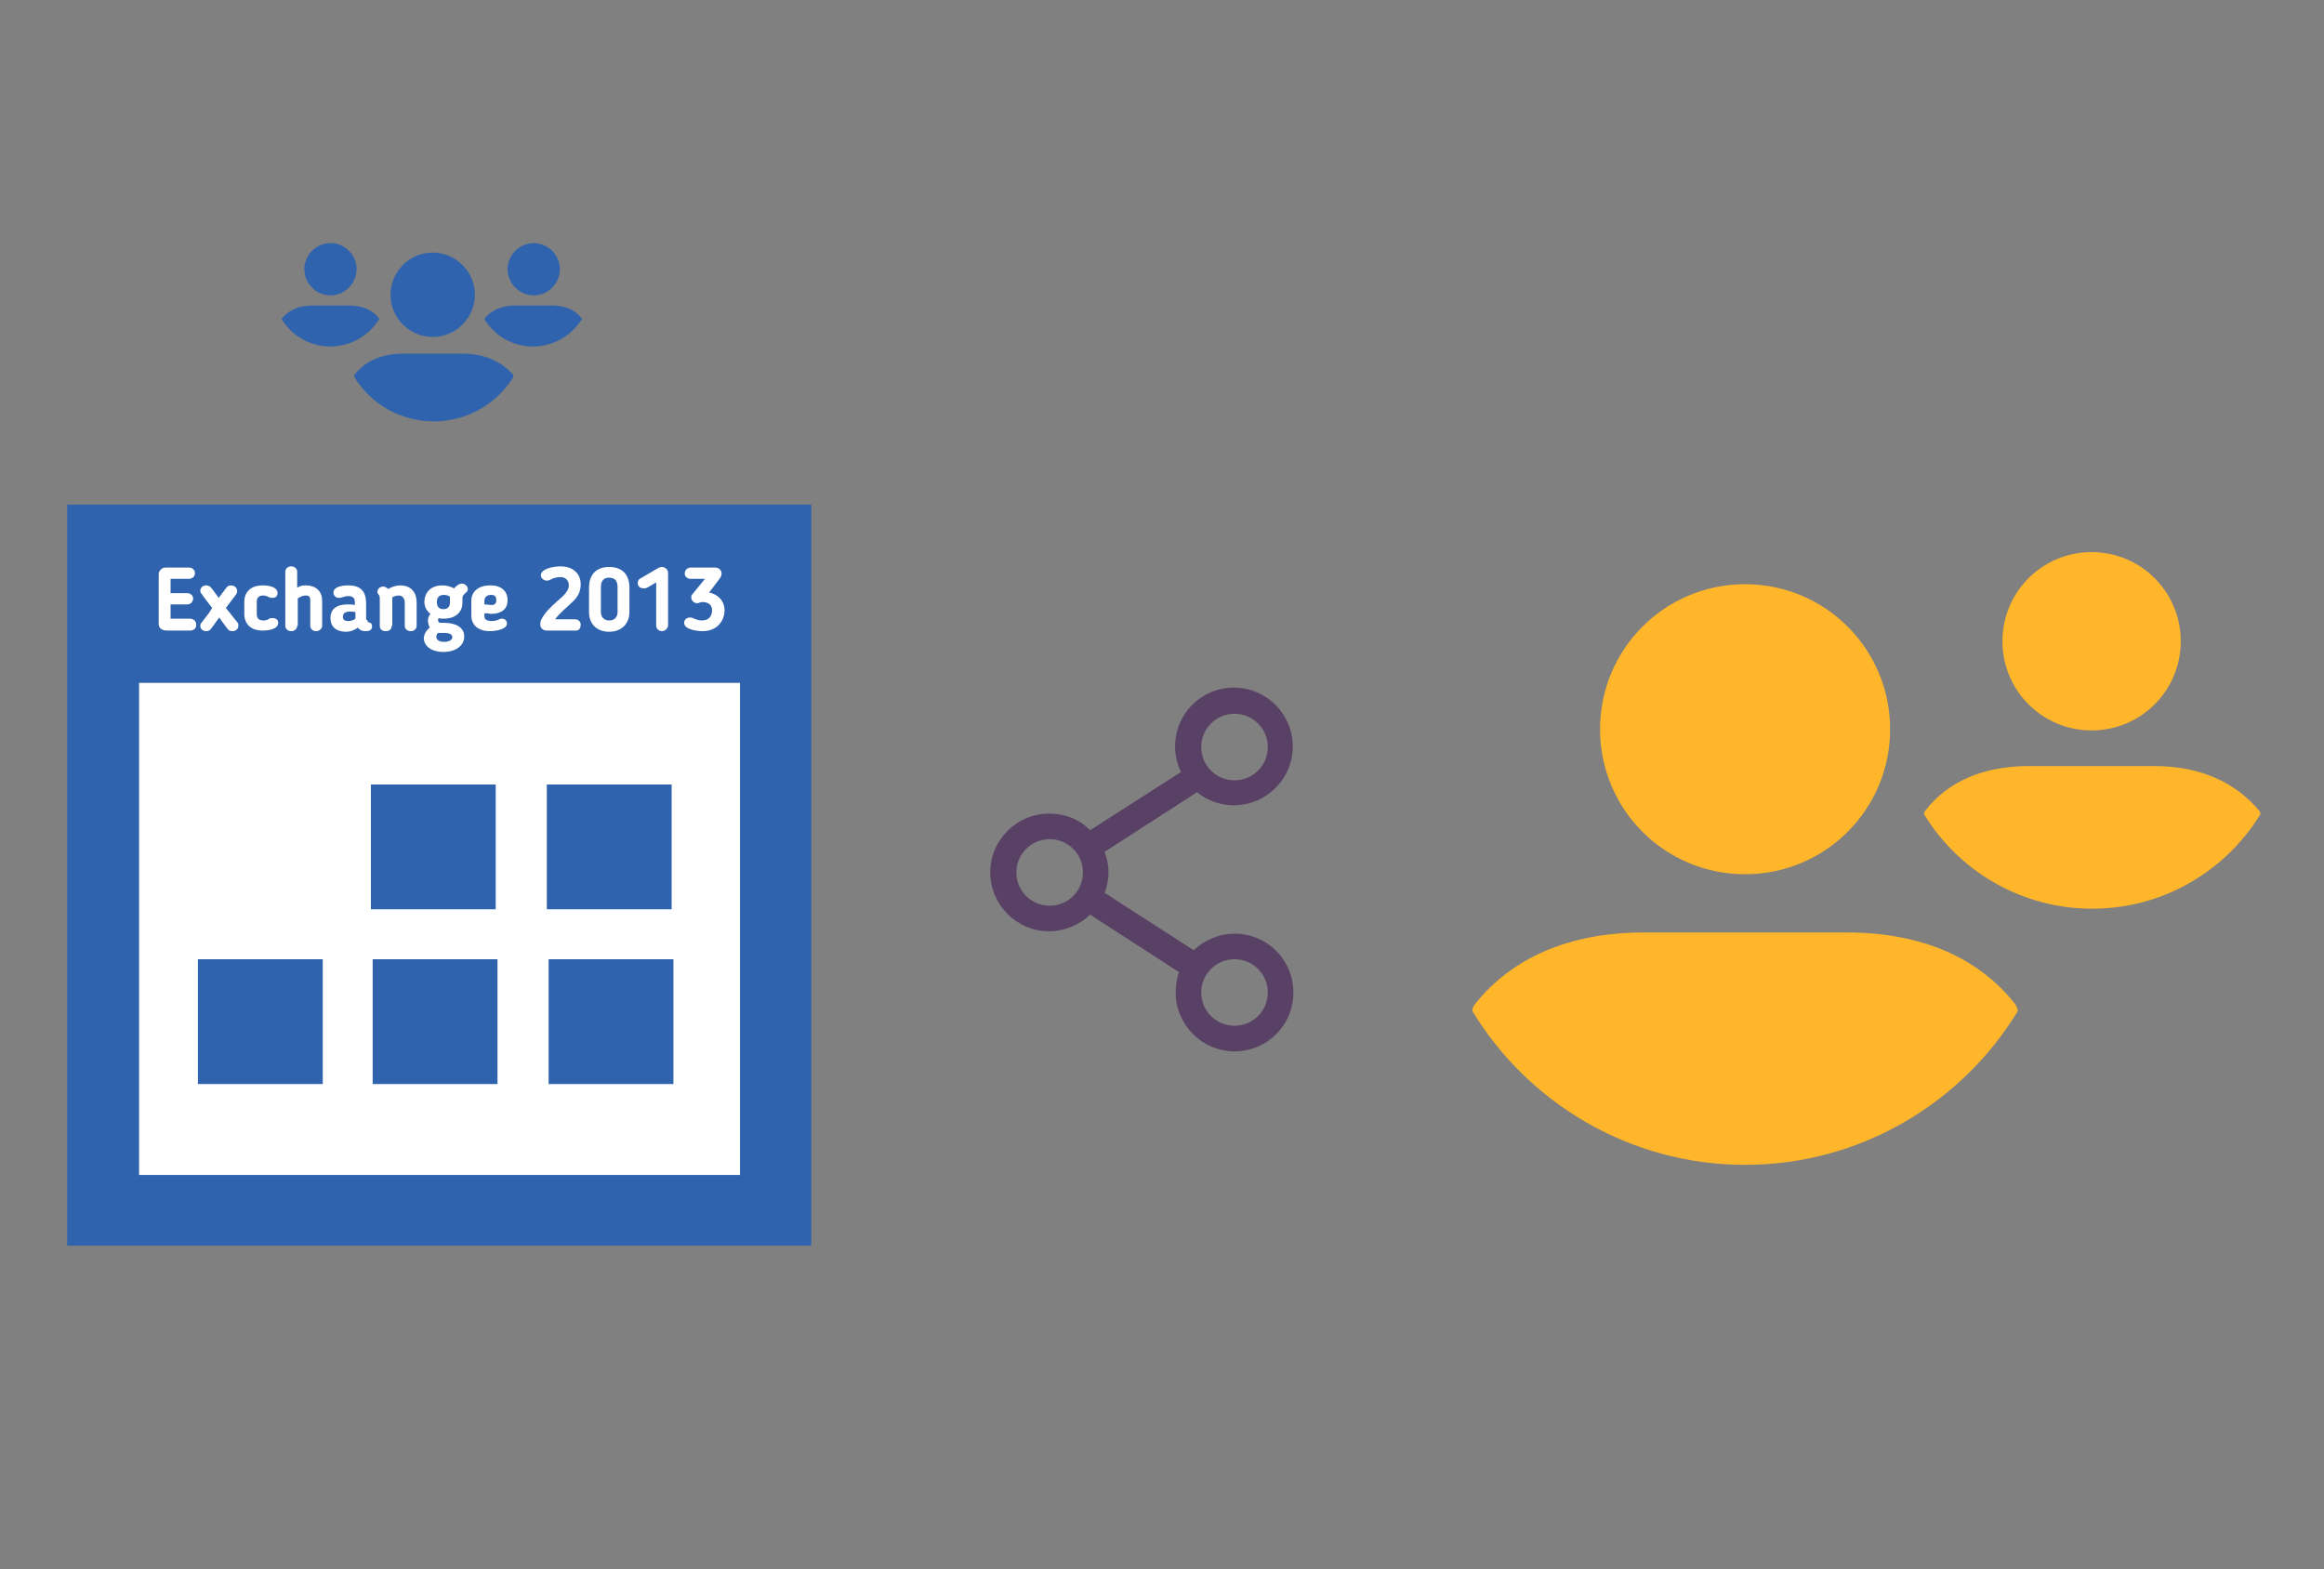 <?xml version="1.0" encoding="utf-8"?>
<!-- Generator: Adobe Illustrator 23.0.6, SVG Export Plug-In . SVG Version: 6.00 Build 0)  -->
<svg version="1.1" id="Layer_1" xmlns="http://www.w3.org/2000/svg" xmlns:xlink="http://www.w3.org/1999/xlink" x="0px" y="0px"
	 viewBox="0 0 391 264" style="enable-background:new 0 0 391 264;" xml:space="preserve">
<rect x="0" y="0" width="391" height="264" fill="#808080" stroke="none"/>
<style type="text/css">
	.st0{fill:#4885ED;}
	.st1{fill:#E5E5E5;}
	.st2{fill:#FFFFFF;}
	.st3{fill:#594165;}
	.st4{fill:#FBBB00;}
	.st5{fill:#518EF8;}
	.st6{fill:#28B446;}
	.st7{fill:#F14336;}
	.st8{fill:#FFA000;}
	.st9{fill:#FFCA28;}
	.st10{fill:#F7F7F7;}
	.st11{fill-rule:evenodd;clip-rule:evenodd;}
	.st12{fill-rule:evenodd;clip-rule:evenodd;fill:#3FBDCF;}
	.st13{fill-rule:evenodd;clip-rule:evenodd;fill:#FFFFFF;}
	.st14{opacity:0.9;fill:#FFFFFF;}
	.st15{fill:#F7F7F7;stroke:#594165;stroke-width:4;stroke-miterlimit:10;}
	.st16{fill:#E0412F;}
	.st17{fill-rule:evenodd;clip-rule:evenodd;fill:#606161;}
	.st18{fill:none;stroke:#58ABF4;stroke-width:0.25;stroke-miterlimit:10;}
	.st19{fill:#036EB1;}
	.st20{fill:#A4C639;}
	.st21{fill:none;stroke:#E0412F;stroke-miterlimit:10;}
	.st22{fill:#046DB2;}
	.st23{fill-rule:evenodd;clip-rule:evenodd;fill:#528FF5;}
	.st24{fill-rule:evenodd;clip-rule:evenodd;fill:#417BE6;}
	.st25{fill-rule:evenodd;clip-rule:evenodd;fill:#4881E8;}
	.st26{fill-rule:evenodd;clip-rule:evenodd;fill:#FBC013;}
	.st27{fill:#DF871E;}
	.st28{fill:#B6B6B6;}
	.st29{fill:#8C5BA4;}
	.st30{fill:#8DC652;}
	.st31{fill:#497FC1;}
	.st32{fill:#919191;}
	.st33{fill-rule:evenodd;clip-rule:evenodd;fill:#8E8E8E;}
	.st34{fill:#8E8E8E;}
	.st35{fill:#EB3D01;}
	.st36{fill:#F57F20;}
	.st37{fill:#ED7E01;}
	.st38{fill-rule:evenodd;clip-rule:evenodd;fill:#046DB2;}
	.st39{fill:#E0E2E2;}
	.st40{fill:#47D86F;}
	.st41{fill:#4FC9F8;}
	.st42{fill:#FF9327;}
	.st43{fill:#C9C8C4;}
	.st44{fill:#9A9A9A;}
	.st45{fill:#F2F2F2;}
	.st46{fill:#D32E2A;}
	.st47{fill:#A3C53A;}
	.st48{fill:#D6D8D7;}
	.st49{fill:#3A5BBC;}
	.st50{fill:url(#SVGID_43_);}
	.st51{fill:url(#SVGID_44_);}
	.st52{fill:url(#SVGID_45_);}
	.st53{fill:url(#SVGID_46_);}
	.st54{fill:#FFE168;}
	.st55{fill:#006699;}
	.st56{fill:#F4AE01;}
	.st57{fill:#DD191F;}
	.st58{fill:#323232;}
	.st59{fill:#CDCCCA;}
	.st60{fill:#5199F0;}
	.st61{fill:#791BCC;}
	.st62{fill:#C71D2E;}
	.st63{fill:#32DAC4;}
	.st64{fill:#3C5A99;}
	.st65{fill:#FCB714;}
	.st66{fill:#F06415;}
	.st67{fill:#BDCF31;}
	.st68{fill:#00A1E0;}
	.st69{fill:#00A1E3;}
	.st70{fill:#7AAD3E;}
	.st71{fill:#A50034;}
	.st72{fill:#6B6B6B;}
	.st73{fill:#005DAA;}
	.st74{fill:#EB0028;}
	.st75{fill:#888B8D;}
	.st76{fill:#0C4DA2;}
	.st77{fill:#00BFFF;}
	.st78{fill-rule:evenodd;clip-rule:evenodd;fill:#E81123;}
	.st79{fill:#FF6700;}
	.st80{fill:#00BFFE;}
	.st81{fill:#C4C4C4;}
	.st82{fill:url(#SVGID_47_);}
	.st83{fill:url(#SVGID_48_);}
	.st84{fill:url(#SVGID_49_);}
	.st85{fill:url(#SVGID_50_);}
	.st86{fill:#E5E5E5;stroke:#8E8E8E;stroke-width:2;stroke-miterlimit:10;}
	.st87{fill-rule:evenodd;clip-rule:evenodd;fill:#594165;}
	.st88{fill-rule:evenodd;clip-rule:evenodd;fill:#D4D4D4;}
	.st89{fill-rule:evenodd;clip-rule:evenodd;fill:#3669D6;}
	.st90{fill-rule:evenodd;clip-rule:evenodd;fill:#3A81F4;}
	.st91{fill-rule:evenodd;clip-rule:evenodd;fill:#FAFAFA;}
	.st92{fill-rule:evenodd;clip-rule:evenodd;fill:#E0E0E0;}
	.st93{fill:url(#SVGID_59_);}
	.st94{opacity:0.2;fill:#56C7DA;enable-background:new    ;}
	.st95{fill:url(#SVGID_60_);}
	.st96{fill:url(#SVGID_61_);}
	.st97{fill:url(#SVGID_62_);}
	.st98{fill:url(#SVGID_63_);}
	.st99{fill:url(#SVGID_64_);}
	.st100{fill:#FCFCFC;enable-background:new    ;}
	.st101{enable-background:new    ;}
	.st102{fill:#5A5A5A;}
	.st103{fill:#D8D8D8;enable-background:new    ;}
	.st104{fill:#E9574E;}
	.st105{fill:none;stroke:#D8D8D8;stroke-width:0.75;stroke-miterlimit:10;enable-background:new    ;}
	.st106{fill:#E9574E;stroke:#E9574E;stroke-width:0.75;stroke-miterlimit:10;enable-background:new    ;}
	.st107{fill:#E0E0E0;}
	.st108{fill:#537ABD;}
	.st109{fill:#2EB672;}
	.st110{fill:#FED14B;}
	.st111{fill:#28CD7E;}
	.st112{fill:#CECECE;}
	.st113{fill-rule:evenodd;clip-rule:evenodd;fill:#FF9D17;}
	.st114{fill:#FFFFFF;stroke:#FFFFFF;stroke-miterlimit:10;}
	.st115{fill:#249FBD;}
	.st116{fill:#D62C5D;}
	.st117{fill:#FFB62B;}
	.st118{fill:#2F63AD;}
	.st119{fill:#4C368B;}
	.st120{fill:none;stroke:#4885ED;stroke-width:7.8;stroke-miterlimit:10;}
	.st121{fill:none;stroke:#FFFFFF;stroke-width:7.8;stroke-miterlimit:10;}
	.st122{fill:#594165;stroke:#FFFFFF;stroke-width:0.5;stroke-miterlimit:10;}
	.st123{fill-rule:evenodd;clip-rule:evenodd;fill:#2F63AD;}
	.st124{fill:#D8D8D8;}
	.st125{fill:none;stroke:#594165;stroke-width:4;stroke-linecap:round;stroke-miterlimit:10;}
	.st126{fill:none;stroke:#594165;stroke-width:4;stroke-linecap:round;stroke-miterlimit:10;stroke-dasharray:4.843,11.624;}
	.st127{fill:none;stroke:#594165;stroke-width:4;stroke-linecap:round;stroke-miterlimit:10;stroke-dasharray:4.825,11.58;}
	.st128{fill:#EDEDED;}
	.st129{fill:url(#SVGID_65_);}
	.st130{fill:url(#SVGID_66_);}
	.st131{fill:url(#SVGID_67_);}
	.st132{fill:url(#SVGID_68_);}
	.st133{fill:url(#SVGID_69_);}
	.st134{fill:url(#SVGID_70_);}
	.st135{fill:url(#SVGID_71_);}
	.st136{fill:url(#SVGID_72_);}
	.st137{fill:url(#SVGID_73_);}
	.st138{fill:url(#SVGID_74_);}
	.st139{fill:url(#SVGID_75_);}
	.st140{fill:url(#SVGID_76_);}
	.st141{fill:#F6961C;}
	.st142{fill-rule:evenodd;clip-rule:evenodd;fill:#4885ED;}
	.st143{opacity:0.5;}
	.st144{fill-rule:evenodd;clip-rule:evenodd;fill:#FFB62B;}
	.st145{fill:url(#SVGID_77_);}
	.st146{fill:url(#SVGID_78_);}
	.st147{fill:url(#SVGID_79_);}
	.st148{fill:url(#SVGID_80_);}
	.st149{fill:url(#SVGID_81_);}
	.st150{fill:url(#SVGID_82_);}
	.st151{fill:url(#SVGID_83_);}
	.st152{fill:url(#SVGID_84_);}
	.st153{fill:url(#SVGID_85_);}
	.st154{fill:url(#SVGID_86_);}
	.st155{fill:url(#SVGID_87_);}
	.st156{fill:url(#SVGID_88_);}
</style>
<g>
	<rect x="20.5" y="112.9" class="st2" width="106.8" height="88"/>
	<path class="st3" d="M197.8,167c0,5.4,4.4,9.9,9.9,9.9s9.9-4.4,9.9-9.9s-4.4-9.9-9.9-9.9c-2.5,0-4.9,1-6.8,2.7l-0.1,0.1l-0.1-0.1
		l-14.9-9.6l0.1-0.1c0.4-1.1,0.6-2.2,0.6-3.3c0-1.1-0.2-2.2-0.6-3.3l-0.1-0.1l0.1-0.1l15.5-10l0.1,0.1c1.8,1.4,3.9,2.1,6.1,2.1
		c5.4,0,9.9-4.4,9.9-9.9c0-5.4-4.4-9.9-9.9-9.9s-9.9,4.4-9.9,9.9c0,1.4,0.3,2.8,0.9,4.1l0.1,0.2l-15.3,9.8l-0.1-0.1
		c-1.8-1.8-4.2-2.7-6.8-2.7c-5.4,0-9.9,4.4-9.9,9.9c0,5.4,4.4,9.9,9.9,9.9c2.5,0,5-1,6.8-2.7l0.1-0.1l15,9.7l-0.1,0.1
		C198,164.7,197.8,165.8,197.8,167z M207.7,161.4c3.1,0,5.6,2.5,5.6,5.6s-2.5,5.6-5.6,5.6s-5.6-2.5-5.6-5.6S204.6,161.4,207.7,161.4
		z M207.7,120.1c3.1,0,5.6,2.5,5.6,5.6c0,3.1-2.5,5.6-5.6,5.6s-5.6-2.5-5.6-5.6C202.1,122.6,204.6,120.1,207.7,120.1z M176.6,152.4
		c-3.1,0-5.6-2.5-5.6-5.6s2.5-5.6,5.6-5.6s5.6,2.5,5.6,5.6S179.7,152.4,176.6,152.4z"/>
	<g>
		<g>
			<g>
				<path class="st117" d="M269.2,122.7c0-13.5,10.9-24.4,24.4-24.4s24.4,10.9,24.4,24.4s-10.9,24.4-24.4,24.4
					S269.2,136.2,269.2,122.7z M310.7,156.9h-34.2c-12.8,0-22.3,4.5-28.3,12c-0.3,0.4-0.5,0.8-0.5,1.2c9.4,15.5,26.5,25.9,45.9,25.9
					s36.5-10.4,45.9-25.9c-0.1-0.4-0.2-0.8-0.5-1.2C333,161.3,323.5,156.9,310.7,156.9z M351.9,122.9c8.3,0,15-6.7,15-15
					s-6.7-15-15-15s-15,6.7-15,15S343.6,122.9,351.9,122.9z M362.4,128.9h-21c-7.9,0-13.7,2.7-17.4,7.4c-0.2,0.2-0.3,0.5-0.3,0.7
					c5.8,9.5,16.3,15.9,28.3,15.9s22.5-6.4,28.3-15.9c0-0.3-0.1-0.5-0.3-0.7C376.1,131.7,370.3,128.9,362.4,128.9z"/>
			</g>
		</g>
	</g>
	<g>
		<g>
			<g>
				<g>
					<path class="st118" d="M65.7,49.6c0-3.9,3.2-7.1,7.1-7.1s7.1,3.2,7.1,7.1s-3.2,7.1-7.1,7.1S65.7,53.5,65.7,49.6z M77.8,59.5
						h-9.9c-3.7,0-6.5,1.3-8.2,3.5c-0.1,0.1-0.1,0.2-0.1,0.4c2.7,4.5,7.7,7.5,13.4,7.5c5.7,0,10.6-3,13.4-7.5c0-0.1-0.1-0.2-0.1-0.4
						C84.3,60.8,81.5,59.5,77.8,59.5z M89.8,49.7c2.4,0,4.4-2,4.4-4.4s-2-4.4-4.4-4.4c-2.4,0-4.4,2-4.4,4.4S87.4,49.7,89.8,49.7z
						 M92.8,51.4h-6.1c-2.3,0-4,0.8-5.1,2.1c-0.1,0.1-0.1,0.1-0.1,0.2c1.7,2.8,4.7,4.6,8.2,4.6c3.5,0,6.5-1.9,8.2-4.6
						c0-0.1,0-0.2-0.1-0.2C96.8,52.2,95.1,51.4,92.8,51.4z M55.6,49.7c2.4,0,4.4-2,4.4-4.4s-2-4.4-4.4-4.4s-4.4,2-4.4,4.4
						S53.2,49.7,55.6,49.7z M58.7,51.4h-6.1c-2.3,0-4,0.8-5.1,2.1c-0.1,0.1-0.1,0.1-0.1,0.2c1.7,2.8,4.7,4.6,8.2,4.6
						s6.5-1.9,8.2-4.6c0-0.1,0-0.2-0.1-0.2C62.7,52.2,61,51.4,58.7,51.4z"/>
				</g>
			</g>
		</g>
	</g>
	<path class="st118" d="M11.3,84.9c41.8,0,83.5,0,125.2,0c0,41.6,0,83,0,124.7c-41.6,0-83.4,0-125.2,0
		C11.3,168.2,11.3,126.6,11.3,84.9z M124.5,197.7c0-27.8,0-55.4,0-82.8c-33.9,0-67.5,0-101.1,0c0,27.8,0,55.3,0,82.8
		C57.2,197.7,90.8,197.7,124.5,197.7z M62.4,132h21v21h-21V132z M92,132h21v21H92V132z M33.3,161.4h21v21h-21V161.4z M62.7,161.4h21
		v21h-21V161.4z M92.3,161.4h21v21h-21V161.4z"/>
	<g>
		<g>
			<path class="st2" d="M32,106.1h-3.9c-0.7,0-1.4-0.3-1.4-1.1v-8.4c0-0.5,0.5-1.1,1.1-1.1h4c0.6,0,1,0.4,1,1c0,0.5-0.5,0.9-1,0.9
				h-3.1v2.4h2.8c0.5,0,1,0.4,1,0.9s-0.4,1-1,1h-2.8v2.4H32c0.5,0,1,0.4,1,0.9C33.1,105.7,32.6,106.1,32,106.1z"/>
			<path class="st2" d="M40,104.8c0.1,0.1,0.1,0.3,0.1,0.5c0,0.5-0.4,0.9-1,0.9c-0.5,0-0.7-0.2-0.9-0.5c-0.5-0.7-0.8-1-1.3-1.8
				c-0.5,0.6-0.9,1.3-1.4,1.9c-0.2,0.3-0.5,0.4-0.8,0.4c-0.6,0-1-0.4-1-0.9c0-0.1,0-0.3,0.1-0.4c0.7-0.9,1.3-1.6,1.9-2.6
				c-0.6-0.8-1.2-1.5-1.8-2.4c-0.1-0.1-0.2-0.3-0.2-0.5c0-0.5,0.4-0.9,1-0.9s0.8,0.4,1,0.6l1.1,1.5l1.2-1.6c0.2-0.3,0.4-0.5,0.9-0.5
				s1,0.4,1,0.9c0,0.1,0,0.3-0.1,0.5l-1.8,2.4L40,104.8z"/>
			<path class="st2" d="M41.1,101.3c0-1.6,1-2.8,3.1-2.8c0.9,0,2.5,0.2,2.5,1.3c0,0.4-0.2,0.8-0.9,0.8c-0.1,0-0.3,0-0.5-0.1
				c-0.3-0.1-0.5-0.3-1-0.3c-0.8,0-1.1,0.4-1.1,1.1v2c0,0.7,0.3,1.1,1.1,1.1c0.5,0,0.7-0.1,1-0.3c0.1-0.1,0.3-0.1,0.5-0.1
				c0.8,0,1,0.4,1,0.8c0,1.1-1.7,1.3-2.6,1.3c-2.1,0-3.1-1.2-3.1-2.8V101.3z"/>
			<path class="st2" d="M50,105.3c0,0.5-0.4,0.9-1,0.9s-1-0.4-1-0.9v-9.1c0-0.5,0.4-0.9,1-0.9s1,0.4,1,0.9v2.7
				c0.4-0.3,0.9-0.4,1.4-0.4c1.9,0,2.8,1.1,2.8,2.6v4.2c0,0.5-0.5,0.9-1,0.9c-0.6,0-1-0.4-1-0.9v-4.3c0-0.6-0.2-0.8-0.8-0.8
				c-0.4,0-0.9,0.2-1.3,0.5V105.3z"/>
			<path class="st2" d="M61.8,104.3c0,0.4,0.2,0.4,0.5,0.5c0.2,0.1,0.3,0.3,0.3,0.6c0,0.5-0.3,0.8-1.1,0.8c-0.5,0-0.9-0.1-1.3-0.6
				c-0.5,0.4-1.2,0.7-2,0.7c-1.7,0-2.6-0.9-2.6-2.3v0c0-1.5,1-2.3,2.9-2.3c0.4,0,0.8,0,1.2,0.1v-0.5c0-0.7-0.4-1-1.1-1
				c-0.4,0-0.7,0.1-1,0.2c-0.1,0-0.3,0.1-0.6,0.1c-0.6,0-0.9-0.5-0.9-0.9c0-0.9,1.3-1.2,2.5-1.2c2.2,0,3,1.1,3,3.1V104.3z
				 M57.7,103.8L57.7,103.8c0,0.5,0.3,0.7,0.9,0.7c0.4,0,0.8-0.1,1.2-0.4v-1.1c-0.4-0.1-0.8-0.1-1.1-0.1
				C57.8,103,57.7,103.4,57.7,103.8z"/>
			<path class="st2" d="M65.9,105.3c0,0.5-0.3,0.9-1,0.9s-1-0.4-1-0.9v-4.5c0-0.5-0.1-0.5-0.1-0.6c-0.2-0.3-0.3-0.4-0.3-0.6
				c0-0.5,0.4-0.9,1-0.9c0.3,0,0.6,0.2,0.8,0.4c0.7-0.4,1.4-0.6,2-0.6c1.9,0,2.8,1.2,2.8,2.9v3.9c0,0.5-0.4,0.9-1,0.9s-1-0.4-1-0.9
				v-3.9c0-0.7-0.4-1.2-1-1.2c-0.3,0-0.7,0.1-1.1,0.3c0,0.1,0,0.2,0,0.3V105.3z"/>
			<path class="st2" d="M72.3,105.6c-0.2-0.4-0.3-0.9-0.3-1.2c0-0.3,0.1-0.7,0.4-1.1c-0.6-0.5-1-1.2-1-2c0-1.6,1.1-2.8,3-2.8
				c0.8,0,1.4,0.2,2,0.5c0.4-0.5,0.9-0.8,1.3-0.8c0.5,0,1,0.4,1,0.9c0,0.3-0.1,0.4-0.2,0.5c-0.5,0.5-0.7,0.6-0.7,1v0.8
				c0,1.5-1,2.7-3.2,2.7c-0.2,0-0.5,0-0.8-0.1c-0.1,0.2-0.1,0.2-0.1,0.3c0,0.4,0.2,0.5,0.4,0.5h0.6c1.9,0,3.4,0.7,3.4,2.3
				s-1.5,2.6-3.5,2.6c-1.9,0-3.3-0.9-3.3-2.4C71.4,106.7,71.6,106.2,72.3,105.6z M73.7,106.5c-0.2,0.2-0.3,0.4-0.3,0.6
				c0,0.5,0.4,0.9,1.3,0.9c0.8,0,1.4-0.3,1.4-0.8c0-0.4-0.4-0.7-1.3-0.7L73.7,106.5z M74.7,100.1c-0.8,0-1.2,0.4-1.2,1.2
				c0,0.7,0.3,1.2,1.1,1.2c0.7,0,1.1-0.4,1.1-1.1v-1C75.4,100.2,75.1,100.1,74.7,100.1z"/>
			<path class="st2" d="M81.5,103.2v0.5c0,0.5,0.4,0.8,1.2,0.8c0.5,0,0.9-0.1,1.3-0.3c0.1,0,0.2-0.1,0.4-0.1c0.7,0,0.9,0.5,0.9,0.8
				c0,1-1.9,1.3-2.9,1.3c-2,0-3.1-1.1-3.1-2.6v-2.5c0-1.5,1.1-2.6,3.2-2.6c1.9,0,2.9,1,2.9,2.5c0,1.4-0.9,2.3-2.9,2.3
				C82.3,103.2,82,103.2,81.5,103.2z M82.6,100.1c-0.7,0-1.1,0.4-1.1,1v0.6c0.5,0,0.9,0.1,1.1,0.1c0.6,0,0.9-0.2,0.9-0.8
				C83.5,100.3,83.2,100.1,82.6,100.1z"/>
			<path class="st2" d="M96.9,106.1H92c-0.6,0-1.1-0.4-1.1-1c0-0.2,0-0.5,0.1-0.7c0.6-1.3,1.7-2.3,2.7-3.2c0.8-0.7,2-1.6,2-2.7
				c0-0.8-0.5-1.4-1.4-1.4c-0.5,0-0.9,0.1-1.2,0.2c-0.3,0.1-0.6,0.4-1.1,0.4c-0.5,0-1-0.4-1-0.9c0-1.1,2.1-1.5,3.3-1.5
				c2.2,0,3.4,1.3,3.4,3c0,1.3-0.5,2.1-1.2,2.8c-1,1-2.3,2-3.1,3.1h3.3c0.6,0,1,0.4,1,0.9S97.5,106.1,96.9,106.1z"/>
			<path class="st2" d="M105.9,98.9v4.1c0,1.8-1.2,3.3-3.4,3.3c-2.2,0-3.4-1.4-3.4-3.3v-4.1c0-2,1-3.5,3.4-3.5
				S105.9,96.9,105.9,98.9z M101.1,98.8v4.2c0,0.8,0.5,1.4,1.4,1.4s1.4-0.6,1.4-1.4v-4.2c0-1-0.4-1.6-1.4-1.6S101.1,97.8,101.1,98.8
				z"/>
			<path class="st2" d="M110.4,98l-1.2,0.7c-0.3,0.2-0.5,0.3-0.9,0.3c-0.4,0-1-0.2-1-0.9c0-0.4,0.2-0.7,0.5-0.8l2.9-1.7
				c0.2-0.1,0.4-0.2,0.6-0.2c0.6,0,1.1,0.4,1.1,1v8.8c0,0.5-0.5,1-1,1c-0.6,0-1-0.4-1-1V98z"/>
			<path class="st2" d="M119.3,99.7c1.5,0.3,2.6,1.4,2.6,3c0,1.6-1.1,3.5-3.7,3.5c-0.7,0-3.1-0.2-3.1-1.4c0-0.5,0.4-0.9,1-0.9
				c0.6,0,1,0.5,2,0.5c1.3,0,1.7-0.9,1.7-1.7c0-1-0.7-1.4-1.7-1.4c-0.4,0-0.4,0.2-0.8,0.2c-0.5,0-1-0.4-1-1c0-0.1,0-0.3,0.1-0.4
				l2.2-2.7h-2.4c-0.6,0-1-0.4-1-0.9c0-0.5,0.4-1,1-1h4.1c0.6,0,1.1,0.4,1.1,1c0,0.3-0.1,0.5-0.2,0.7L119.3,99.7z"/>
		</g>
	</g>
</g>
</svg>
